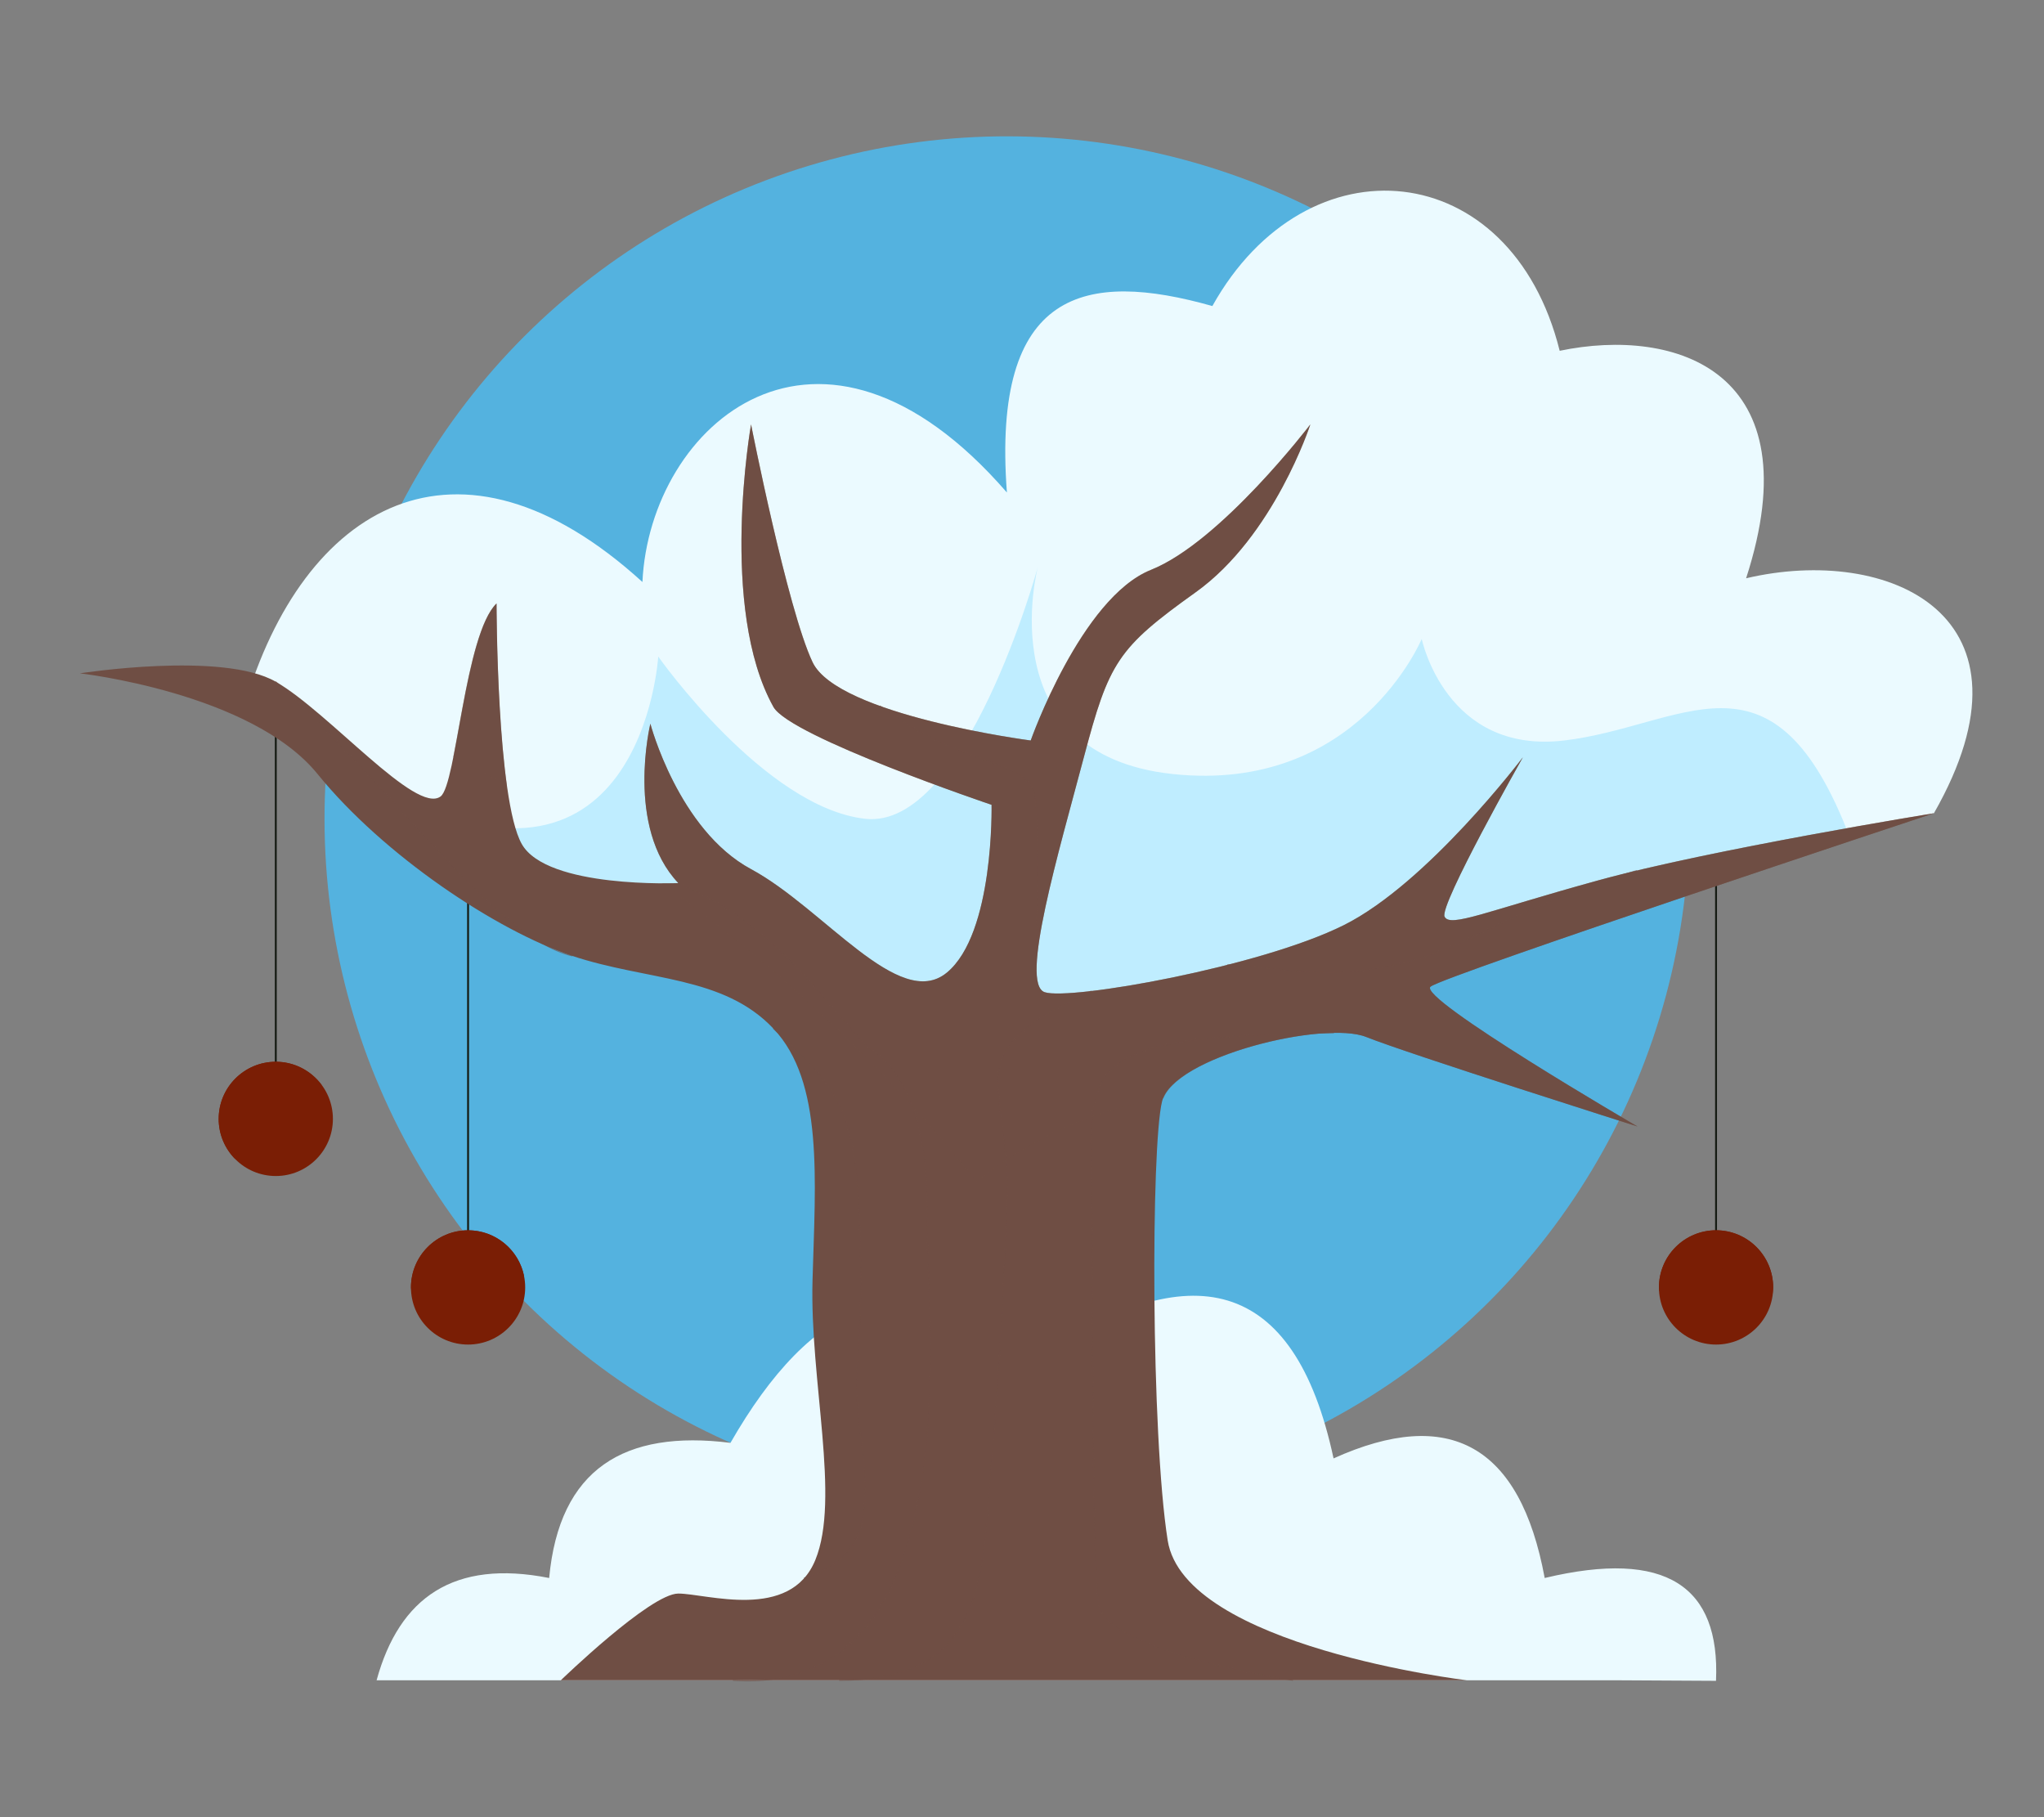<?xml version="1.0" encoding="UTF-8"?>
<svg xmlns="http://www.w3.org/2000/svg" viewBox="0 0 540 480">
  <rect x="0" y="0" width="540" height="480" fill="#808080" stroke="none"/>
  <defs>
    <style>
      .cls-1, .cls-2, .cls-3, .cls-4, .cls-5, .cls-6, .cls-7, .cls-8 {
        stroke-width: 0px;
      }

      .cls-1, .cls-5 {
        fill: #7a1e05;
      }

      .cls-1, .cls-9 {
        mix-blend-mode: screen;
      }

      .cls-10 {
        isolation: isolate;
      }

      .cls-2, .cls-8 {
        fill: #6f4e44;
      }

      .cls-3 {
        fill: #ebfaff;
      }

      .cls-4, .cls-11, .cls-12 {
        fill: none;
      }

      .cls-11 {
        stroke: #6f4e44;
        stroke-linecap: round;
        stroke-linejoin: round;
        stroke-width: .25px;
      }

      .cls-6 {
        fill: #54b2df;
      }

      .cls-7 {
        fill: #bfedff;
      }

      .cls-12 {
        stroke: #151b13;
        stroke-miterlimit: 10;
        stroke-width: .5px;
      }

      .cls-13 {
        opacity: .59;
      }

      .cls-13, .cls-8 {
        mix-blend-mode: multiply;
      }

      .cls-8 {
        opacity: .46;
      }
    </style>
  </defs>
  <g class="cls-10">
    <g id="Layer_2" data-name="Layer 2">
      <g id="Layer_2-2" data-name="Layer 2">
        <g>
          <rect class="cls-4" width="540" height="480"/>
          <g>
            <circle class="cls-6" cx="266.01" cy="216.29" r="180.27" transform="translate(-75.03 251.44) rotate(-45)"/>
            <g>
              <g>
                <path class="cls-3" d="m510.92,214.81c29.87-52.33-11.94-70.93-49.62-62.06,17.73-54.67-18.47-66.49-49.25-60.09-12.81-51.47-66.74-56.64-91.76-11.82-33.41-9.45-58.32-4.55-54.28,49.25-49.56-57.13-94.32-17.98-96.29,23.64-48.81-44.43-89.64-20.19-105.16,32.76,0,0,68.96,52.93,86.56,56.87,17.61,3.95,58.74,5.46,70.68,29.45,11.94,24,52.37,10.7,52.37,10.7l108.07-31.03,128.68-37.68Z"/>
                <path class="cls-7" d="m99.49,207.1c69.97,39.48,74.41-33.67,74.41-33.67,0,0,28.1,39.9,54.69,42.85,26.58,2.96,45.59-66.49,45.59-66.49,0,0-13.09,49.5,35.67,54.67,48.76,5.17,65.75-35.69,65.75-35.69,0,0,6.34,30.56,37.68,26.82,31.34-3.73,54.39-26.75,74.48,23.19l-199.51,60.68-104-29.94-58.6-19.56-26.15-22.87Z"/>
              </g>
              <path class="cls-3" d="m427.81,443.84H99.49c6.01-21.91,20.44-32,45.59-27.02,2.69-28.86,19.87-39.21,47.9-35.7,21.16-36.89,46.98-50.62,81.18-22.79,40.12-26.69,67.74-21.7,78.15,26.9,30.55-13.8,49.28-3.54,55.78,31.59,32.19-7.69,46.36,2.26,45.26,27.16l-25.55-.14Z"/>
              <g>
                <g>
                  <line class="cls-12" x1="72.86" y1="186.5" x2="72.86" y2="293.09"/>
                  <g>
                    <path class="cls-5" d="m87.95,295.55c0,8.34-6.76,15.09-15.09,15.09s-15.09-6.76-15.09-15.09,6.76-15.09,15.09-15.09,15.09,6.76,15.09,15.09Z"/>
                    <path class="cls-1" d="m81.04,286.26c1.4,0,2.69.18,3.96.39-2.75-3.74-7.14-6.19-12.14-6.19-8.34,0-15.09,6.76-15.09,15.09,0,4.13,1.67,7.87,4.35,10.59-.18-10.1,5.9-19.88,18.92-19.88Z"/>
                  </g>
                </g>
                <g>
                  <line class="cls-12" x1="123.66" y1="231.01" x2="123.66" y2="337.6"/>
                  <g>
                    <path class="cls-5" d="m138.75,340.07c0,8.34-6.76,15.09-15.09,15.09s-15.09-6.76-15.09-15.09,6.76-15.09,15.09-15.09,15.09,6.76,15.09,15.09Z"/>
                    <g class="cls-9">
                      <path class="cls-5" d="m124.63,332.07c5.77,0,10.35,1.99,13.82,5.01-1.39-6.9-7.48-12.1-14.79-12.1-8.34,0-15.09,6.76-15.09,15.09,0,.17.04.33.05.5,2.99-4.96,8.23-8.5,16.01-8.5Z"/>
                    </g>
                  </g>
                </g>
                <g>
                  <line class="cls-12" x1="453.36" y1="231.01" x2="453.36" y2="337.6"/>
                  <g>
                    <path class="cls-5" d="m468.45,340.07c0,8.34-6.76,15.09-15.09,15.09s-15.09-6.76-15.09-15.09,6.76-15.09,15.09-15.09,15.09,6.76,15.09,15.09Z"/>
                    <path class="cls-1" d="m452.66,335.02c6.8,0,12.02,2.68,15.63,6.66.06-.54.16-1.06.16-1.62,0-8.34-6.76-15.09-15.09-15.09s-15.09,6.76-15.09,15.09c0,.35.08.68.1,1.03,3.14-3.64,7.85-6.07,14.29-6.07Z"/>
                  </g>
                </g>
              </g>
              <g>
                <path class="cls-2" d="m148.16,443.84h239.38s-74.62-8.87-79.05-36.94c-4.43-28.07-4.43-104.17-1.48-115.99,2.96-11.82,42.85-21.43,53.93-16.99,11.08,4.43,71.67,23.64,71.67,23.64,0,0-58.37-33.99-54.67-36.94,3.69-2.96,132.99-45.81,132.99-45.81,0,0-59.11,9.6-88.66,17.73-29.55,8.13-39.16,12.56-40.63,9.6-1.48-2.96,20.69-42.11,20.69-42.11,0,0-25.12,33.25-47.28,44.33-22.16,11.08-72.4,19.95-79.05,17.73-6.65-2.22,3.69-36.94,10.34-62.06,6.65-25.12,8.87-28.81,29.55-43.59,20.69-14.78,30.29-44.33,30.29-44.33,0,0-23.64,31.03-42.11,38.42-18.47,7.39-31.77,45.07-31.77,45.07,0,0-50.98-6.65-57.63-20.69-6.65-14.04-16.25-62.8-16.25-62.8,0,0-8.62,48.52,5.91,74.62,4.39,7.88,57.63,25.86,57.63,25.86,0,0,.74,33.99-11.82,44.33-12.56,10.34-32.51-16.99-51.72-27.34-19.21-10.34-26.6-38.42-26.6-38.42,0,0-6.65,27.34,7.39,42.11,0,0-34.72,1.48-41.37-10.34-6.65-11.82-6.65-63.54-6.65-63.54-8.37,8.13-10.59,47.82-14.78,50.98-6.52,4.91-29.44-22.16-43.54-30.29-14.09-8.13-51.77-2.22-51.77-2.22,0,0,45.35,5.1,62.8,26.6,17.45,21.5,47.28,41.37,67.23,48.02,19.95,6.65,39.9,5.17,53.19,19.21,13.3,14.04,11.08,39.9,10.34,66.49-.74,26.6,7.39,57.63.74,73.88-6.65,16.25-28.81,8.87-36.2,8.87s-31.03,22.9-31.03,22.9Z"/>
                <path class="cls-8" d="m119.76,199.92c4.73,2.37,9.44,4.85,14.12,7.44-2.71-19.52-2.72-47.96-2.72-47.96-5.93,5.75-8.77,27.29-11.41,40.52Z"/>
                <path class="cls-8" d="m174.86,233.33c31.03,22.32,59.43,49.21,83.11,78.73,14.13-11.09,30.64-18.9,49.41-21.98,4.56-11.43,42.75-20.49,53.56-16.17,11.08,4.43,71.67,23.64,71.67,23.64,0,0-58.37-33.99-54.67-36.94,3.7-2.96,132.99-45.81,132.99-45.81,0,0-59.11,9.6-88.66,17.73-29.55,8.13-39.16,12.56-40.63,9.6-1.48-2.96,20.69-42.11,20.69-42.11,0,0-25.12,33.25-47.28,44.33-22.16,11.08-72.4,19.95-79.05,17.73-6.65-2.22,3.69-36.94,10.34-62.06,6.65-25.12,8.87-28.81,29.55-43.59,20.69-14.78,30.29-44.33,30.29-44.33,0,0-23.64,31.03-42.11,38.42-18.47,7.39-31.77,45.07-31.77,45.07,0,0-50.98-6.65-57.63-20.69-6.65-14.04-16.25-62.8-16.25-62.8,0,0-8.62,48.52,5.91,74.62,4.39,7.88,57.63,25.86,57.63,25.86,0,0,.74,33.98-11.82,44.33-12.56,10.34-32.51-16.99-51.72-27.34-19.21-10.34-26.6-38.42-26.6-38.42,0,0-6.65,27.34,7.39,42.11,0,0-1.7.06-4.33.05Z"/>
                <g class="cls-13">
                  <path class="cls-11" d="m352.33,272.82c-62.06.6-64.52,7.49-64.03,33.11.49,25.61,0,104.91,1.97,117.72,1.97,12.81,51.22,20.19,51.22,20.19"/>
                  <path class="cls-11" d="m288.25,261.79c-36.4,17.05-21.38,22.47-22.24,54.98-.86,32.51-3.32,60.09-5.3,84.72-1.97,24.63-7.39,42.36-38.91,42.36"/>
                  <path class="cls-11" d="m179.19,233.28c28.81,12.07,42.11,37.43,51.96,44.7,9.85,7.26,14.28,23.03,13.79,44.7-.49,21.67,12.81,125.6-51.22,121.17"/>
                  <path class="cls-11" d="m204.31,271.7c17.98,16.5,21.92,21.43,22.9,54.92.99,33.49-2.46,32.51,0,51.22,2.46,18.72,3.59,33.26-14.73,38.98"/>
                  <path class="cls-11" d="m324.29,254.86c17.69.84,35.93,6.57,63.99-7.05,28.06-13.61,44.07-17.84,44.07-17.84"/>
                  <path class="cls-11" d="m72.86,180.09c30.51,27.38,57.31,67.33,78.26,72.4"/>
                  <path class="cls-11" d="m232.55,186.5c23.73,17.48,39.49,13.54,40.97,24.38,1.48,10.84,0,45.89,0,45.89"/>
                </g>
              </g>
            </g>
          </g>
        </g>
      </g>
    </g>
  </g>
</svg>